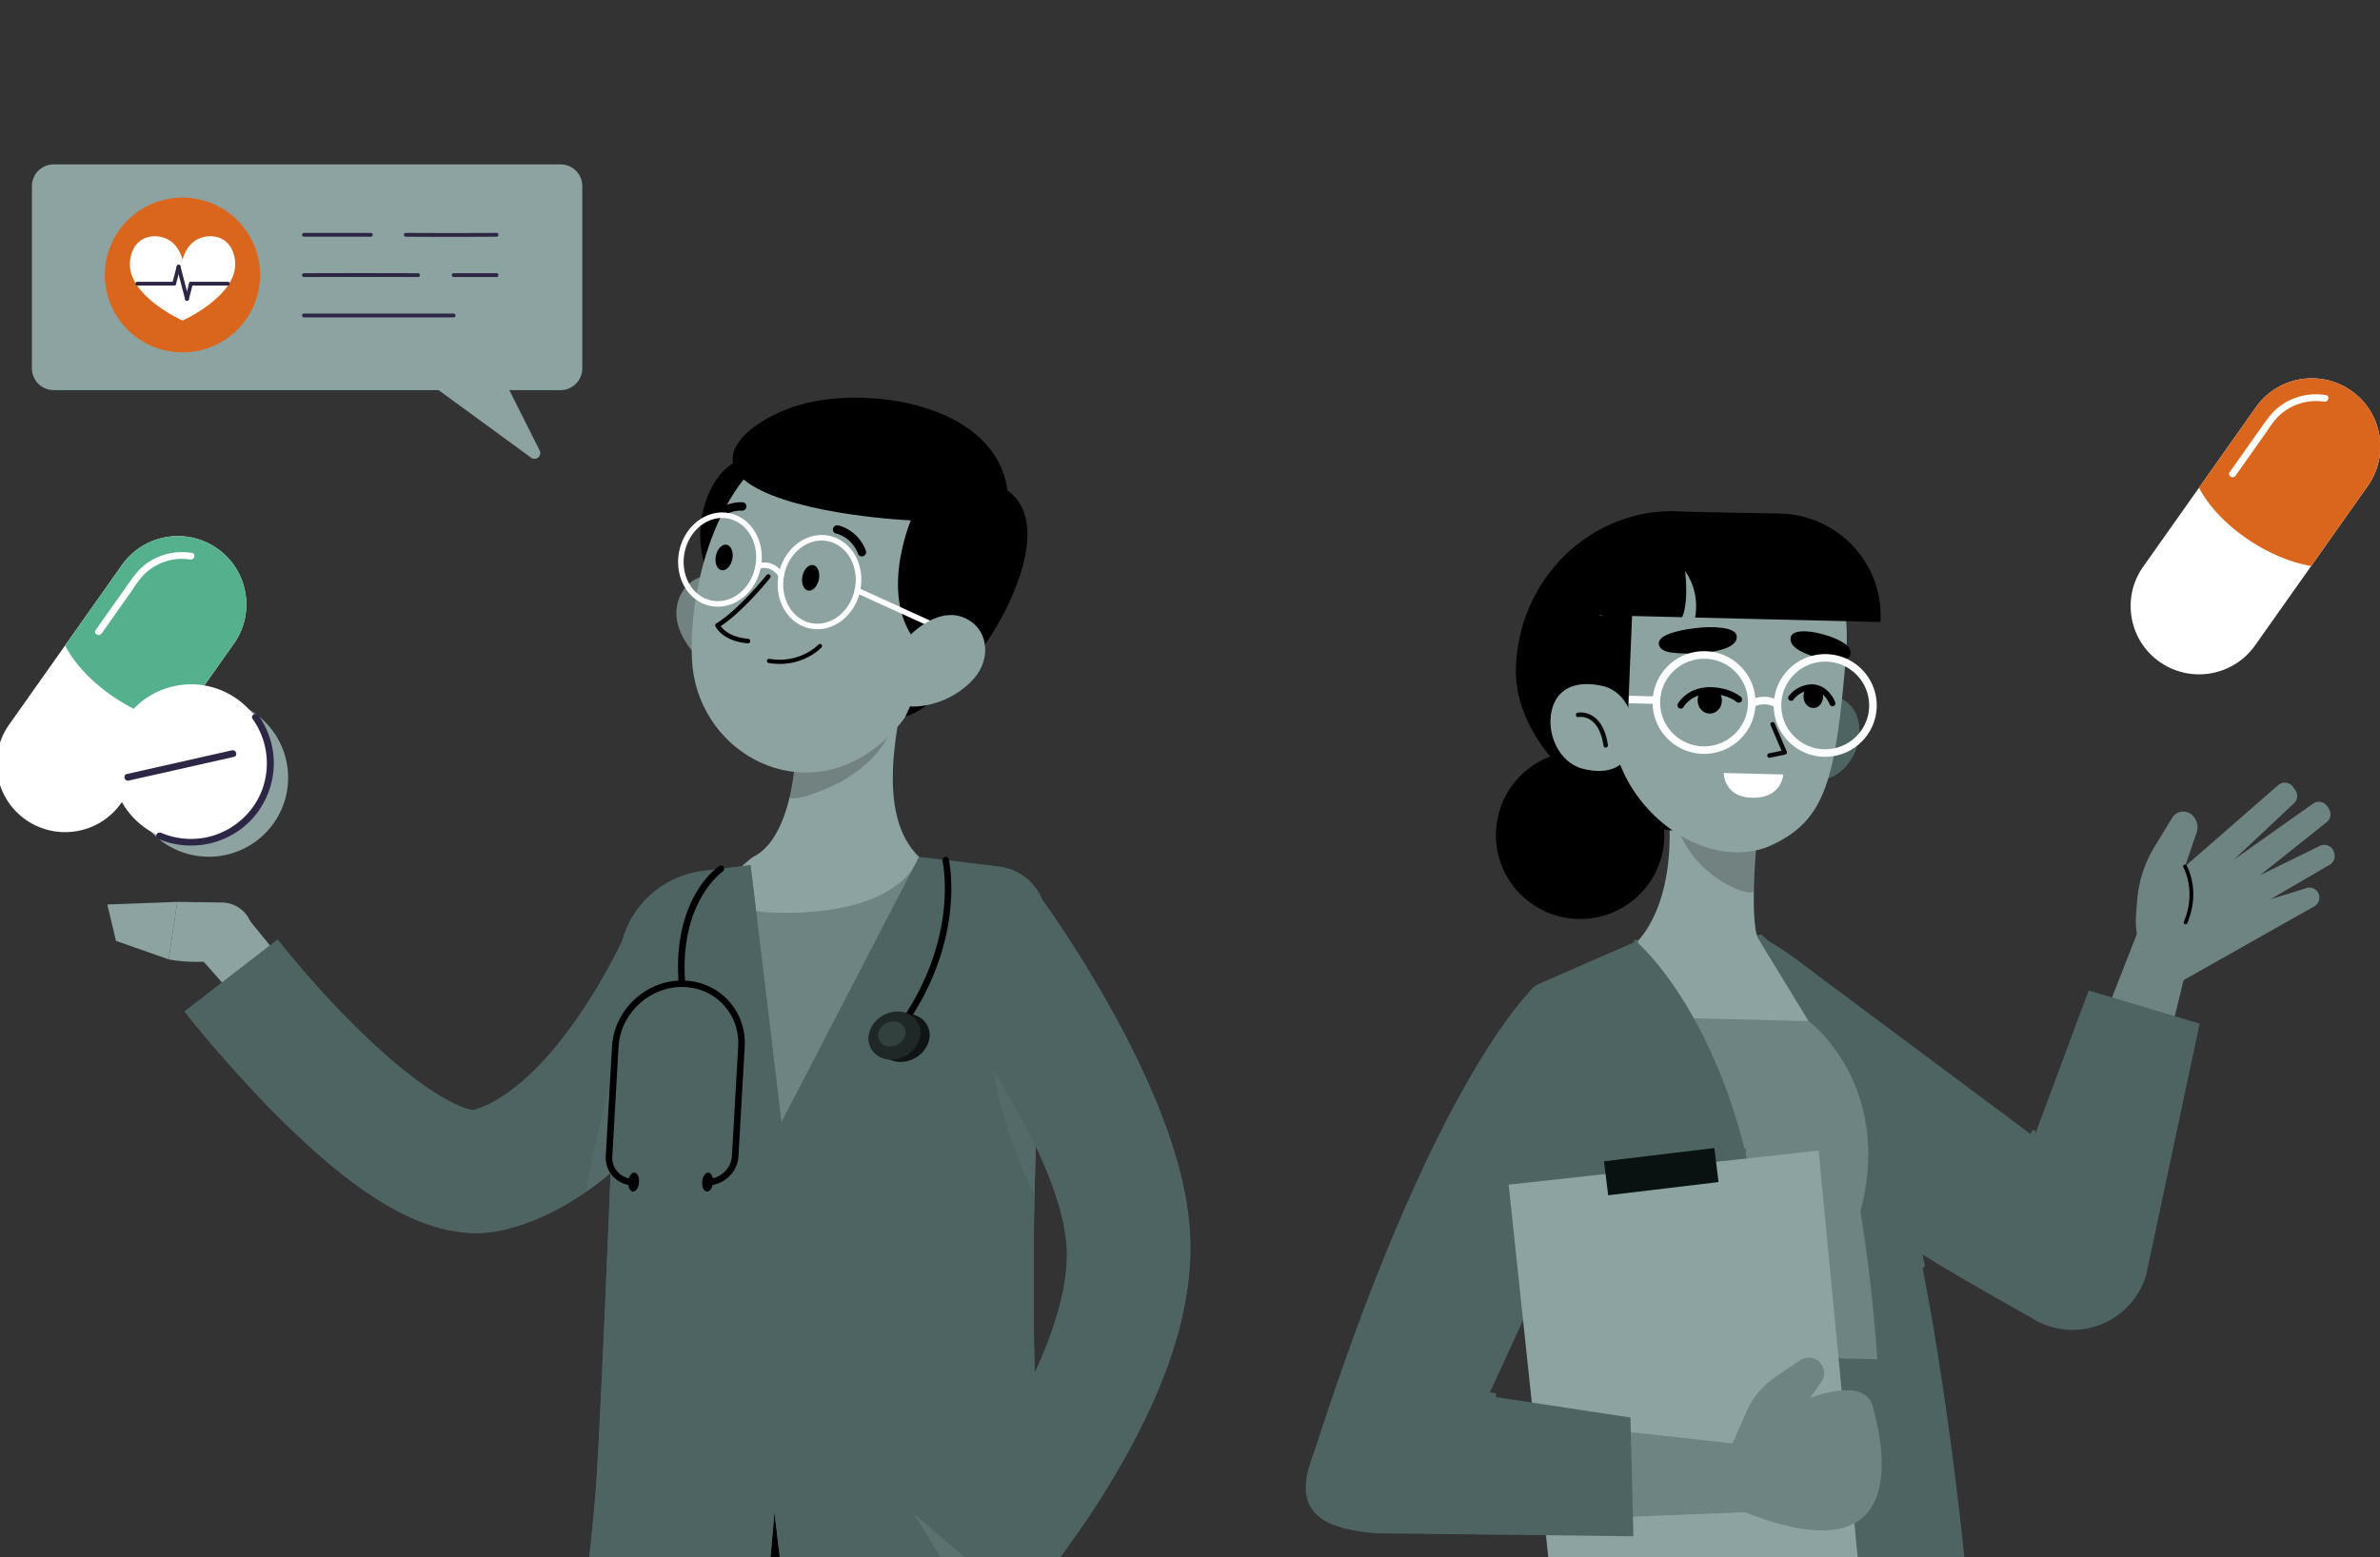 <?xml version="1.0" encoding="UTF-8"?> <svg xmlns="http://www.w3.org/2000/svg" width="275" height="180" fill="none" viewBox="0 0 275 180"><rect x="0" y="0" width="275" height="180" fill="#333333" stroke="none"/><g clip-path="url(#clip0_8006_66831)"><path fill="#4E6462" d="M189.372 116.87s3.863 12.533 45.047 35.265l12.005-12.267-37.503-27.953-19.549 4.958v-.003Z"></path><path fill="#6E8482" d="m246.636 136.613 7.095-29.2-6.3-.788-8.789 22.404a137.599 137.599 0 0 0 7.994 7.584Z"></path><path fill="#6E8482" d="m246.813 105.716.129-1.642a14.102 14.102 0 0 1 2.016-6.229l2.03-3.326a1.5 1.5 0 0 1 2.262-.353c.592.51.814 1.33.56 2.069l-1.345 3.909 10.75-9.379a1.163 1.163 0 0 1 1.733.182l.273.382c.319.451.277 1.063-.101 1.463l-7.003 6.569 9.091-6.434a1.163 1.163 0 0 1 1.715.29l.182.292a1.156 1.156 0 0 1-.256 1.513l-7.714 6.139 6.884-3.376a1.16 1.16 0 0 1 1.662.711l.04.145a1.155 1.155 0 0 1-.489 1.284l-6.9 4.017 4.025-1.249a1.159 1.159 0 0 1 1.091 2.04l-17.52 9.9-2.114-4.035a8.97 8.97 0 0 1-.999-4.882h-.002Z"></path><path fill="#000" d="M252.537 106.832a.216.216 0 0 1-.199-.298c1.488-3.553-.042-6.252-.058-6.281a.215.215 0 0 1 .077-.293.212.212 0 0 1 .293.077c.069.116 1.657 2.904.085 6.663a.216.216 0 0 1-.198.132Z"></path><path fill="#4E6462" d="m231.38 141.245 9.962-26.769 12.819 3.835-6.176 29.036c-1.519 5.177-7.29 7.805-12.205 5.557-4.427-2.025-6.39-7.228-4.398-11.659h-.002Z"></path><path fill="#4E6462" d="M231.38 141.489a.242.242 0 0 1-.23-.321l3.583-10.394a.243.243 0 0 1 .309-.15.242.242 0 0 1 .151.308l-3.583 10.394a.245.245 0 0 1-.23.163ZM196.726 106.002s5.705.119 13.995 7.42c5.951 5.24 16.745 37.827 19.731 117.604.212 5.635-4.415 10.325-10.057 10.717l-19.127 1.332-4.545-137.073h.003Z"></path><path fill="#4E6462" d="M222.155 146.519a.244.244 0 0 1-.238-.198c-.023-.119-2.322-12.062-5.224-20.555a.244.244 0 0 1 .151-.308.246.246 0 0 1 .309.15c2.915 8.527 5.219 20.499 5.243 20.621a.243.243 0 0 1-.193.284c-.016.003-.032.006-.045.006h-.003ZM214.116 135.797a.243.243 0 0 1-.243-.243v-15.19l-4.291-3.511a.242.242 0 0 1-.037-.338l1.107-1.394-7.407-6.69a.24.24 0 0 1-.016-.342.24.24 0 0 1 .344-.016l7.576 6.843a.238.238 0 0 1 .026.329l-1.102 1.384 4.194 3.434c.056.045.09.116.09.187v15.304a.242.242 0 0 1-.243.243h.002ZM217.066 156.33c8.023 31.712 6.673 98.539 6.673 98.539l-55.348 2.952s9.846-78.369 25.479-101.491H217.066Z"></path><path fill="#8DA3A1" d="M192.07 88.622c1.501 6.787 1.35 15.591-2.944 20.294 0 0 2.511 6.315 15.153 6.315 1.509 0-1.187-6.853-1.187-6.853-.922-2.378-.267-11.371.513-16.469l-11.535-3.287Z"></path><g opacity=".2"><path fill="#000" d="M203.611 91.917c-.579 2.96-.796 7.396-.97 11.163-.912.392-3.475-.883-4.894-2.043-2.804-2.288-3.774-4.307-5.05-8.875-.196-1.202-.322-3.54.164-3.54l10.747 3.292.003.003Z"></path></g><path fill="#000" d="M192.179 98.09c.872-5.29-2.719-10.282-8.022-11.152-5.302-.87-10.308 2.712-11.18 8.001-.872 5.29 2.72 10.282 8.022 11.152 5.302.87 10.308-2.712 11.18-8.001Z"></path><path fill="#000" d="M175.158 77.261c-.248 10.264 12.497 18.591 18.186 18.728 10.29.248 18.826-7.565 19.074-17.829.249-10.264-7.904-18.448-18.178-19.033-10.438-.596-18.833 7.87-19.082 18.132v.002Z"></path><path fill="#4E6462" d="M204.786 86.237c.423 2.804 2.97 4.304 5.782 3.882 2.814-.421 4.643-3.65 4.22-6.455-.423-2.805-2.862-3.695-5.676-3.274a5.139 5.139 0 0 0-4.326 5.847Z"></path><path fill="#8DA3A1" d="M203.217 60.607s11.292.63 10.089 15.132c-1.202 14.5-2.415 18.96-8.432 21.87-5.407 2.615-12.806-.635-16.537-6.903-1.467-2.462-2.521-6.134-2.674-8.978l-.793-3.814s-4.207-18.976 18.347-17.304v-.003Z"></path><path fill="#000" d="m188.635 69.862-.591 14.07-8.726-7.538 4.098-4.69 5.219-1.842Z"></path><path fill="#8DA3A1" d="M188.579 86.112c-.677 2.757-2.894 3.427-5.655 2.752-2.764-.675-4.292-4.054-3.615-6.811.676-2.757 3.187-3.421 5.951-2.744 2.764.675 3.998 4.049 3.321 6.806l-.002-.003Z"></path><path fill="#0A0A0A" d="M185.532 86.409a.258.258 0 0 1-.256-.222c-.217-1.433-.703-2.424-1.445-2.941-.717-.501-1.417-.367-1.425-.364a.26.26 0 1 1-.103-.509c.037-.008.928-.179 1.826.448.864.602 1.422 1.709 1.662 3.29a.259.259 0 0 1-.219.295c-.013 0-.026.003-.04.003Z"></path><path fill="#000" d="m193.416 59.128 12.269.224c6.593.158 11.852 5.636 11.606 12.21-.005.11-.008.22-.016.332l-33.845-.818s-3.177-12.267 9.983-11.948h.003Z"></path><path fill="#8DA3A1" d="M195.691 72.116s1.102-3.184-.991-6.123c0 0 .626 4.55-.775 6.081l1.768.042h-.002Z"></path><path fill="#0A0A0A" d="M204.455 87.582a.256.256 0 0 1-.253-.209.258.258 0 0 1 .203-.305l1.443-.296-1.266-2.962a.26.26 0 0 1 .478-.203l1.393 3.255a.26.26 0 0 1-.185.356l-1.757.361c-.019.003-.035.005-.053.005l-.003-.002Z"></path><path fill="#000" d="M196.219 72.568s-2.252.169-3.692.835c-1.192.554-1.097 1.476-.058 1.87.642.244 2.497.318 3.739.231 3.916-.277 4.574-1.286 4.458-2.022-.166-1.033-2.838-1.096-4.447-.917v.003ZM210.333 73.235s1.733.383 2.84 1.173c.917.657.838 1.553.037 1.84-.496.18-1.939.137-2.883-.132-3.062-.87-3.52-1.697-3.424-2.406.132-1 2.193-.804 3.43-.475Z"></path><path fill="#fff" d="m206.042 89.513-6.874-.166s.008 2.788 3.267 2.86c3.488.073 3.609-2.694 3.609-2.694h-.002Z"></path><path fill="#FBFCFC" d="M196.903 87.133h-.148c-3.279-.08-5.882-2.805-5.803-6.076.08-3.27 2.809-5.87 6.091-5.788 1.589.04 3.066.69 4.162 1.84a5.887 5.887 0 0 1 1.641 4.236 5.876 5.876 0 0 1-1.844 4.151 5.915 5.915 0 0 1-4.099 1.637Zm-5.515-6.065.436.01c-.068 2.792 2.154 5.117 4.953 5.185a5.056 5.056 0 0 0 3.622-1.394 5.022 5.022 0 0 0 1.573-3.543 5.03 5.03 0 0 0-1.398-3.614 5.048 5.048 0 0 0-3.552-1.568c-2.793-.066-5.129 2.148-5.198 4.94l-.436-.01v-.006ZM210.901 87.47h-.146a5.916 5.916 0 0 1-4.162-1.84 5.895 5.895 0 0 1-1.641-4.236 5.889 5.889 0 0 1 1.845-4.152 5.91 5.91 0 0 1 4.246-1.637c3.28.08 5.883 2.805 5.803 6.076-.079 3.22-2.729 5.788-5.943 5.788h-.002Zm-.006-10.995a5.048 5.048 0 0 0-3.498 1.397 5.022 5.022 0 0 0-1.573 3.543 5.033 5.033 0 0 0 1.398 3.613 5.048 5.048 0 0 0 3.552 1.569c2.798.068 5.129-2.148 5.198-4.94.068-2.791-2.154-5.116-4.952-5.185h-.127l.002.003Z"></path><path fill="#FBFCFC" d="M205.145 81.766a2.562 2.562 0 0 0-2.532-.05l-.409-.767c1.82-.968 3.366.052 3.43.094l-.489.723ZM188.214 80.415l-.021.87 3.221.077.021-.87-3.221-.077Z"></path><path fill="#000" d="M196.155 80.975c.011.839.645 1.51 1.422 1.503.774-.008 1.395-.696 1.384-1.534-.01-.838-.644-1.51-1.421-1.502-.774.007-1.395.695-1.385 1.534Z"></path><path fill="#000" d="M194.21 81.903a.381.381 0 0 1-.182-.048.381.381 0 0 1-.156-.514c.045-.081 1.118-2.021 3.948-1.91 2.148.081 3.29 1.083 3.337 1.125.159.14.172.382.029.538a.386.386 0 0 1-.539.031c-.015-.013-1.009-.862-2.859-.933-2.336-.09-3.208 1.445-3.245 1.51a.382.382 0 0 1-.336.198l.003.003ZM210.647 80.487c.008.733-.488 1.334-1.112 1.342-.624.008-1.134-.583-1.144-1.315-.008-.733.489-1.334 1.112-1.342.624-.008 1.134.582 1.144 1.315Z"></path><path fill="#000" d="M211.734 81.633a.344.344 0 0 1-.323-.224c-.026-.07-.668-1.76-2.246-1.618a2.742 2.742 0 0 0-1.932 1.073.343.343 0 0 1-.568-.383 3.455 3.455 0 0 1 2.437-1.37c1.683-.153 2.666 1.284 2.951 2.064a.342.342 0 0 1-.319.458Z"></path><path fill="#6E8482" d="M208.97 118.016s6.009 11.645 7.951 39.092l-26.111-.63-1.749-38.945 11.896-6.052 8.013 6.532v.003Z"></path><path fill="#8DA3A1" d="m203.093 108.379 5.877 9.637-19.909-.48v-8.722l8.218-3.758 5.814 3.323Z"></path><path fill="#6E8482" d="M208.969 118.016s11.667 8.532 4.656 26.053l-5.946-20.365 1.287-5.688h.003Z"></path><path fill="#4E6462" d="M189.06 108.813s12.793 10.71 14.867 38.85c1.589 21.535 2.104 66.216 1.752 87.429-.097 5.862-4.793 10.607-10.67 10.723l-34.443.675 28.183-96.752-12.251-32.901a2.486 2.486 0 0 1 1.107-3.031l11.455-4.993Z"></path><path fill="#4E6462" d="M201.538 133.225c-.05 0-.1-.016-.145-.047l-14.656-10.915a.246.246 0 0 1-.074-.301l2.046-4.257-4.059-.92a.242.242 0 0 1-.159-.353l4.355-7.733a.243.243 0 0 1 .423.237l-4.197 7.451 4.038.918a.243.243 0 0 1 .164.342l-2.09 4.352 14.494 10.794c.109.079.13.232.05.34a.245.245 0 0 1-.195.098l.005-.006ZM177.436 113.911s-11.561 9.927-25.825 54.67l14.415 5.644 19.357-42.016-7.947-18.298Z"></path><path fill="#8DA3A1" d="m174.318 136.924 5.436 51.115 35.225-4.579-4.847-50.479-35.814 3.943Z"></path><path fill="#091211" d="m185.336 134.225.483 3.925 12.753-1.526-.486-3.936-12.75 1.537Z"></path><path fill="#6E8482" d="m175.038 164.048 27.184 3.01-.6 7.724-25.487 1.001-1.097-11.735Z"></path><path fill="#6E8482" d="M200.769 165.577s14.088-8.633 15.641-2.974c1.554 5.66 3.848 19.556-14.79 12.175l-.851-9.204v.003Z"></path><path fill="#6E8482" d="m199.567 168.192 2.143-4.794a9.278 9.278 0 0 1 3.422-4.244l2.854-1.927a1.794 1.794 0 0 1 2.206.158c.666.606.775 1.613.254 2.349l-3.348 4.721-7.531 3.74v-.003Z"></path><path fill="#4E6462" d="m161.719 159.782 26.674 4.057.341 13.725-29.755-.343c-5.388-.469-9.104-1.908-7.859-7.159 1.121-4.726 5.851-11.358 10.599-10.28Z"></path><path fill="#4E6462" d="M172.639 161.489h-.032l-10.919-1.466a.244.244 0 1 1 .066-.482l10.919 1.465c.132.019.227.14.209.275a.244.244 0 0 1-.241.21l-.002-.002Z"></path><path fill="#fff" d="m273.59 56.162-13.027 18.435c-2.516 3.561-7.452 4.412-11.023 1.903a7.837 7.837 0 0 1-3.234-5.103 7.838 7.838 0 0 1 1.326-5.891L260.66 47.07c2.516-3.561 7.452-4.413 11.022-1.903a7.835 7.835 0 0 1 3.235 5.103 7.834 7.834 0 0 1-1.327 5.89Z"></path><path fill="#DA651D" d="m273.59 56.162-6.543 9.26c-4.915-.833-10.67-4.653-12.956-9.055l6.569-9.296c2.516-3.561 7.452-4.413 11.022-1.903a7.839 7.839 0 0 1 3.235 5.103 7.838 7.838 0 0 1-1.327 5.89Z"></path><path fill="#fff" d="M258.308 54.984c1.097-1.55 2.191-3.1 3.287-4.653.555-.785 1.065-1.642 1.771-2.306a6.123 6.123 0 0 1 2.246-1.339 6.071 6.071 0 0 1 2.928-.255c.499.084.713-.678.211-.762a7.008 7.008 0 0 0-5.343 1.294c-.843.635-1.416 1.44-2.019 2.293l-1.689 2.388-2.077 2.94c-.293.416.394.811.685.397v.003Z"></path><path fill="#8DA3A1" d="m33.05 111.549-4.404-5.395-6.166 3.861s2.823 3 6.237 7.204l4.334-5.67Z"></path><path fill="#4E6462" d="M88.087 111.98c-.256.545-.428.875-.642 1.294l-.613 1.165a92.143 92.143 0 0 1-3.956 6.65c-1.884 2.881-3.908 5.704-6.242 8.409-2.328 2.699-4.933 5.314-8.07 7.652-1.583 1.157-3.303 2.24-5.211 3.163l-1.464.656-1.546.569c-.52.182-1.075.322-1.612.475l-.407.11c-.116.035-.396.09-.586.13-.428.092-.843.15-1.256.192-1.651.171-3.15.032-4.45-.224a20.246 20.246 0 0 1-3.506-1.041c-2.09-.833-3.81-1.83-5.41-2.86-3.16-2.075-5.79-4.341-8.292-6.656-2.492-2.314-4.807-4.707-7.024-7.156a160.039 160.039 0 0 1-3.277-3.706 117.77 117.77 0 0 1-3.202-3.891l10.755-8.321c.835 1.057 1.839 2.267 2.798 3.384a119.293 119.293 0 0 0 2.981 3.353c2.035 2.183 4.13 4.281 6.276 6.216 2.143 1.919 4.379 3.679 6.52 5.002 1.059.649 2.108 1.184 2.956 1.487.835.322 1.464.306 1.274.261-.021 0-.045.003-.09.003 0-.006-.082.023-.01 0l.158-.058c.214-.082.423-.129.642-.219l.658-.277.674-.343c.907-.49 1.84-1.12 2.767-1.855 1.855-1.5 3.67-3.416 5.33-5.572 1.673-2.143 3.224-4.51 4.643-6.975a75.069 75.069 0 0 0 2.936-5.691l.428-.949c.127-.29.293-.672.357-.84l14.719 6.465-.006-.002Z"></path><g opacity=".8"><path fill="#4E6462" d="M88.087 111.98c-.256.545-.428.875-.642 1.294l-.613 1.165a92.06 92.06 0 0 1-3.956 6.65c-1.884 2.881-3.908 5.704-6.241 8.409-2.329 2.699-4.934 5.314-8.07 7.652-1.584 1.157-3.304 2.24-5.212 3.163l-1.464.656-1.546.569c-.52.182-1.075.322-1.612.475l-.407.11c-.116.035-.396.09-.586.13-.428.092-.843.15-1.255.192-1.652.171-3.15.032-4.45-.224a20.244 20.244 0 0 1-3.507-1.041c-2.09-.833-3.81-1.83-5.41-2.86-3.16-2.075-5.79-4.341-8.292-6.656-2.492-2.314-4.807-4.707-7.024-7.156a160.274 160.274 0 0 1-3.277-3.706 117.77 117.77 0 0 1-3.202-3.891l10.755-8.321c.835 1.057 1.84 2.267 2.798 3.384a119.451 119.451 0 0 0 2.981 3.353c2.035 2.183 4.13 4.281 6.276 6.216 2.143 1.919 4.379 3.679 6.52 5.002 1.06.649 2.108 1.184 2.956 1.487.836.322 1.464.306 1.274.261-.021 0-.045.003-.09.003 0-.006-.082.023-.01 0l.158-.058c.214-.082.423-.129.642-.219l.658-.277.674-.343c.907-.49 1.84-1.12 2.767-1.855 1.855-1.5 3.67-3.416 5.33-5.572 1.673-2.143 3.224-4.51 4.643-6.975a75.069 75.069 0 0 0 2.936-5.691l.428-.949c.127-.29.293-.672.357-.84l14.719 6.465-.006-.002Z"></path></g><path fill="#8DA3A1" d="m25.66 104.311-5.172-.071-1 6.648s5.077 1.086 9.807-.989l-.095-2.158a3.591 3.591 0 0 0-3.54-3.427v-.003Z"></path><path fill="#8DA3A1" d="m12.402 104.544.998 4.204 6.089 2.137.999-6.647-8.086.306Z"></path><path fill="#6E8482" d="M74.874 107.03c-2.217 8.45-6.186 29.788-1.839 63.714h42.77c.415-5.947-2.302-32.833 2.502-60.828.828-4.824-2.528-9.363-7.407-9.903a84.239 84.239 0 0 0-5.163-.422c-5.46-.263-13.1.143-17.914.58-2.833.259-5.465.825-7.51 1.376a7.694 7.694 0 0 0-5.436 5.483h-.002Z"></path><path fill="#8DA3A1" d="M105.247 76.328c-1.646 7.441-4.151 17.76.949 22.727 0 0-1.633 6.452-15.496 6.452-12.669 0-3.705-6.453-3.705-6.453 4.81-2.272 5.75-13.34 4.445-19.12l13.81-3.606h-.003Z"></path><g opacity=".2"><path fill="#000" d="M91.43 79.938c.78 3.387.745 8.319-.212 12.262 1 .43 4.942-1.18 6.641-2.259 3.776-2.398 5.235-4.742 6.635-9.752.214-1.32.468-2.61.748-3.862L91.43 79.938Z"></path></g><path fill="#8DA3A1" d="M78.491 72.702c.97 2.533 3.02 4.35 5.074 5.188 3.09 1.26 5.074-1.458 4.585-4.61-.441-2.84-2.577-6.914-5.853-6.83-3.23.082-4.913 3.355-3.803 6.252h-.003Z"></path><g opacity=".2"><path fill="#000" d="M78.491 72.702c.97 2.533 3.02 4.35 5.074 5.188 3.089 1.26 5.073-1.458 4.585-4.61-.442-2.84-2.577-6.914-5.854-6.83-3.229.082-4.912 3.355-3.802 6.252h-.003Z"></path></g><path fill="#000" d="M91.067 61.558c-.586 4.365-3.314 7.6-6.088 7.228-2.775-.372-4.548-4.213-3.962-8.575.587-4.365 3.314-7.599 6.089-7.227 2.775.371 4.548 4.212 3.961 8.574Z"></path><path fill="#8DA3A1" d="M110.134 66.683c-2.49 9.882-3.452 15.781-9.408 20.064-8.96 6.443-20.297-.187-20.776-10.55-.43-9.33 3.713-23.924 14.135-26.265 10.269-2.306 18.538 6.87 16.049 16.751Z"></path><path fill="#000" d="M93.665 46.479c-5.935 1.278-12.507 6.075-6.847 9.592 5.663 3.516 18.424 4.077 18.424 4.077s-4.212 9.885 1.557 15.001c1.924-.96-2.186 7.68-2.186 7.68s2.934-.753 4.963-4.164c3.438-.875 13.675-17.265 6.839-21.954-1.282-9.592-14.78-11.948-22.75-10.23v-.002Z"></path><path fill="#fff" d="M108.001 72.647a.337.337 0 0 1-.133-.03l-8.937-4.077a.32.32 0 1 1 .267-.582l8.937 4.077a.32.32 0 0 1-.132.612h-.002Z"></path><path fill="#8DA3A1" d="M112.519 78.442c-1.834 2.059-4.423 3.095-6.656 3.21-3.359.172-4.228-3.025-2.617-5.825 1.451-2.52 4.945-5.643 7.989-4.494 2.999 1.134 3.382 4.755 1.284 7.11Z"></path><path fill="#000" d="M73.032 170.744s-4.68 51.726-4.408 76.05c.283 25.299 5.008 96.467 5.008 96.467h24.116s-3.861-69.692-2.648-94.538c1.324-27.086 6.046-77.979 6.046-77.979H73.032Z"></path><path fill="#000" d="M88.202 170.744s7.577 53.047 11.998 75.881c4.841 25.007 19.911 96.636 19.911 96.636h22.837s-11.027-69.61-13.53-94.369c-2.719-26.872-13.617-78.148-13.617-78.148H88.202ZM94.619 66.944c-.153.812-.703 1.4-1.229 1.313-.526-.09-.827-.82-.674-1.632.153-.811.703-1.4 1.229-1.312.526.087.827.82.674 1.631ZM84.618 64.594c-.154.812-.703 1.4-1.23 1.312-.525-.09-.826-.82-.673-1.631.153-.812.703-1.4 1.229-1.313.525.09.827.82.674 1.632ZM86.424 74.354h-.01c-.111-.005-2.7-.124-3.737-1.94a.264.264 0 0 1 .093-.356c2.582-1.579 5.768-5.549 5.8-5.588a.267.267 0 0 1 .373-.042c.113.09.132.255.042.371-.13.161-3.1 3.865-5.71 5.567.975 1.363 3.139 1.46 3.16 1.463.145.006.259.13.254.274a.263.263 0 0 1-.265.254v-.003ZM88.81 76.625a.235.235 0 0 1-.19-.28.245.245 0 0 1 .28-.197c3.533.596 5.65-1.619 5.671-1.642a.24.24 0 0 1 .341-.013c.095.09.098.242.005.342-.092.098-2.323 2.43-6.107 1.793v-.003ZM99.463 64.293a.464.464 0 0 1-.317-.282c-.777-1.99-2.508-2.338-2.526-2.34-.246-.037-.428-.3-.373-.564a.499.499 0 0 1 .571-.388c.093.016 2.262.448 3.227 2.92a.492.492 0 0 1-.582.652v.002ZM82.054 60.7a.472.472 0 0 1-.193-.095.482.482 0 0 1-.055-.68c1.722-2.08 3.926-1.874 4.022-1.866.258.016.449.263.417.532a.494.494 0 0 1-.534.432c-.074-.007-1.794-.147-3.17 1.513a.486.486 0 0 1-.487.167V60.7Z"></path><path fill="#fff" d="M94.44 72.728c-.246 0-.492-.021-.74-.066-1.15-.203-2.17-.873-2.873-1.885-.837-1.204-1.154-2.786-.869-4.336.544-2.968 3.126-5 5.719-4.541 1.146.203 2.166.872 2.872 1.884.838 1.205 1.157 2.784.87 4.336-.492 2.683-2.64 4.608-4.977 4.608h-.002Zm.491-10.254c-2.032 0-3.908 1.708-4.344 4.083-.254 1.384.026 2.791.766 3.856.608.87 1.48 1.448 2.458 1.619 2.272.393 4.495-1.408 4.976-4.028.253-1.386-.027-2.791-.77-3.856-.607-.87-1.476-1.444-2.457-1.618a3.675 3.675 0 0 0-.631-.056h.002Z"></path><path fill="#fff" d="M90.27 66.82a.323.323 0 0 1-.267-.142c-.98-1.463-2.223-.951-2.278-.93a.321.321 0 0 1-.42-.166.316.316 0 0 1 .16-.42c.016-.008 1.782-.764 3.071 1.16a.32.32 0 0 1-.264.498h-.003Z"></path><path fill="#fff" d="M82.94 70.123c-.246 0-.495-.022-.743-.066-1.147-.203-2.17-.873-2.873-1.885-.837-1.205-1.154-2.786-.869-4.336.547-2.968 3.12-4.997 5.719-4.541 1.149.202 2.169.872 2.872 1.884.838 1.205 1.155 2.786.87 4.336-.492 2.683-2.64 4.608-4.977 4.608Zm.488-10.254c-2.032 0-3.908 1.708-4.344 4.083-.254 1.384.026 2.791.766 3.856.608.87 1.48 1.445 2.458 1.619 2.27.406 4.495-1.408 4.976-4.028.253-1.386-.027-2.791-.767-3.856-.607-.87-1.48-1.445-2.457-1.619a3.674 3.674 0 0 0-.632-.055Z"></path><path fill="#4E6462" d="m106.194 99.057 9.236 1.107c3.176.382 5.533 3.115 5.427 6.305-.47 14.355-2.378 34.092-.851 64.275.769 15.222 22 89.973 22 89.973l-31.574 3.677s-14.938-36.655-20.947-89.556c-2.58-22.687-.156-43.25-.156-43.25l16.865-32.531Z"></path><g opacity=".8"><path fill="#4E6462" d="m106.194 99.056 9.235 1.107c3.177.382 5.534 3.116 5.428 6.305-.47 14.355-2.378 34.092-.851 64.276.769 15.222 22.264 89.972 22.264 89.972l-31.838 3.677s-14.938-36.654-20.947-89.556c-2.58-22.687-.156-43.249-.156-43.249l16.865-32.532Z"></path></g><g opacity=".2"><path fill="#6E8482" d="M113.786 117.378c0 2.156 1.66 13.116 5.75 20.676.111-5.154.301-9.866.513-14.2l-6.263-6.476Z"></path></g><g opacity=".2"><path fill="#6E8482" d="M74.04 115.463c-1.187 2.257-4.604 11.843-6.343 22.3a43.707 43.707 0 0 0 2.284-1.706c2.814-2.306 5.208-4.813 7.367-7.399.14-.171.28-.35.423-.521l-3.729-12.674h-.002Z"></path></g><path fill="#4E6462" d="m86.73 100.001-5.448.654c-5.417.651-9.555 5.122-9.764 10.559-.619 16.116-1.887 48.308-2.574 59.531-.93 15.212-11.112 89.973-11.112 89.973l23.926 2.29s3.321-37.608 7.724-88.169c1.884-21.627.808-45.113.808-45.113l-3.562-29.722.003-.003Z"></path><g opacity=".8"><path fill="#4E6462" d="m86.73 100-5.448.654c-5.417.651-9.556 5.122-9.764 10.559-.619 16.116-1.887 48.308-2.574 59.531-.93 15.212-11.112 89.973-11.112 89.973l23.925 2.29s3.322-37.608 7.725-88.169c1.884-21.627.808-45.113.808-45.113l-3.562-29.722.003-.003Z"></path></g><g opacity=".2"><path fill="#8DA3A1" d="m105.633 174.983 14.629 12.533-9.992-4.873-4.637-7.66Z"></path></g><path fill="#4E6462" d="M120.319 103.841c.628.86 1.094 1.542 1.617 2.307l1.488 2.243c.972 1.5 1.913 3.013 2.827 4.549 1.834 3.066 3.573 6.211 5.161 9.495 1.575 3.295 3.039 6.703 4.196 10.404a44.482 44.482 0 0 1 1.43 5.82c.359 2.027.552 4.251.497 6.457-.154 4.357-1.084 8.314-2.339 11.97-1.258 3.658-2.854 7.035-4.587 10.264a99.09 99.09 0 0 1-5.687 9.241 114.643 114.643 0 0 1-3.134 4.368 95.418 95.418 0 0 1-1.652 2.135 71.082 71.082 0 0 1-1.799 2.188l-10.28-8.899c.396-.464.938-1.126 1.406-1.719l1.437-1.863a93.392 93.392 0 0 0 2.749-3.849 85.245 85.245 0 0 0 4.793-8.023c1.411-2.723 2.606-5.501 3.473-8.232.861-2.725 1.382-5.419 1.366-7.802-.024-2.243-.6-4.797-1.567-7.515-.952-2.696-2.236-5.456-3.705-8.166a102.195 102.195 0 0 0-4.876-8.031c-.887-1.31-1.799-2.61-2.735-3.883l-1.419-1.89a60.621 60.621 0 0 0-1.387-1.755l12.721-9.816.006.002Z"></path><g opacity=".8"><path fill="#4E6462" d="M120.319 103.841c.629.86 1.094 1.542 1.617 2.307l1.488 2.243c.972 1.5 1.913 3.013 2.827 4.549 1.834 3.066 3.573 6.211 5.161 9.495 1.575 3.295 3.039 6.703 4.197 10.404a44.643 44.643 0 0 1 1.429 5.82c.36 2.027.553 4.251.497 6.457-.153 4.357-1.083 8.314-2.339 11.97-1.257 3.658-2.854 7.035-4.587 10.264a99.09 99.09 0 0 1-5.687 9.241 114.643 114.643 0 0 1-3.134 4.368 92.543 92.543 0 0 1-1.652 2.135 69.65 69.65 0 0 1-1.799 2.188l-10.28-8.899a59.67 59.67 0 0 0 1.406-1.719l1.438-1.863a93.368 93.368 0 0 0 2.748-3.849 85.47 85.47 0 0 0 4.794-8.023c1.411-2.723 2.605-5.501 3.472-8.232.861-2.725 1.382-5.419 1.366-7.802-.024-2.243-.6-4.797-1.567-7.515-.951-2.696-2.236-5.456-3.705-8.166a102.485 102.485 0 0 0-4.875-8.031c-.888-1.31-1.8-2.61-2.735-3.883l-1.419-1.89a62.325 62.325 0 0 0-1.388-1.755l12.722-9.816.005.002Z"></path></g><path fill="#000" d="M107.206 120.653c-.606 1.484-2.344 2.378-3.888 1.996-1.543-.383-2.304-1.898-1.699-3.382.605-1.484 2.344-2.378 3.887-1.996 1.544.383 2.305 1.898 1.7 3.382Z"></path><g opacity=".2"><path fill="#4E6462" d="M107.205 120.653c-.605 1.484-2.344 2.378-3.887 1.996-1.543-.383-2.304-1.898-1.699-3.382.605-1.484 2.344-2.378 3.887-1.996 1.543.383 2.305 1.898 1.699 3.382Z"></path></g><path fill="#000" d="M104.016 119.149a.373.373 0 0 1-.22-.072.374.374 0 0 1-.084-.524c7.23-10.032 5.206-18.955 5.184-19.044a.377.377 0 0 1 .278-.454.37.37 0 0 1 .454.277c.022.092 2.138 9.334-5.306 19.658a.371.371 0 0 1-.306.156v.003ZM78.8 114.081a.376.376 0 0 1-.374-.345c-.79-9.851 4.44-13.483 4.664-13.633a.376.376 0 1 1 .423.622c-.05.034-5.087 3.566-4.334 12.95a.379.379 0 0 1-.347.406h-.031Z"></path><path fill="#000" d="M106.152 120.389c-.605 1.484-2.343 2.377-3.887 1.995-1.543-.382-2.304-1.898-1.699-3.382.605-1.484 2.344-2.377 3.887-1.995 1.544.382 2.305 1.898 1.699 3.382Z"></path><g opacity=".4"><path fill="#4E6462" d="M106.152 120.388c-.605 1.484-2.344 2.378-3.887 1.995-1.543-.382-2.305-1.897-1.699-3.381.605-1.484 2.344-2.378 3.887-1.996 1.543.382 2.304 1.898 1.699 3.382Z"></path></g><g opacity=".4"><path fill="#4E6462" d="M104.518 119.868c-.317.78-1.234 1.25-2.045 1.049-.811-.2-1.21-.996-.893-1.776.317-.78 1.234-1.25 2.045-1.049.811.2 1.21.996.893 1.776Z"></path></g><path fill="#000" d="M81.762 137.004a.378.378 0 1 1 0-.754c1.467 0 2.728-1.189 2.81-2.652l.724-12.646c.105-1.832-.516-3.559-1.75-4.861-1.229-1.299-2.915-2.014-4.746-2.014-3.824 0-7.111 3.103-7.328 6.917l-.724 12.647c-.04.698.196 1.354.66 1.847a2.459 2.459 0 0 0 1.806.762.378.378 0 1 1 0 .754 3.207 3.207 0 0 1-2.355-.996 3.188 3.188 0 0 1-.864-2.407l.724-12.647c.24-4.204 3.866-7.625 8.081-7.625 2.04 0 3.922.798 5.296 2.248 1.376 1.455 2.069 3.379 1.953 5.419l-.725 12.647c-.105 1.853-1.701 3.361-3.562 3.361Z"></path><path fill="#000" d="M73.84 136.626c-.034.609-.343 1.099-.69 1.099-.345 0-.597-.493-.562-1.099.034-.609.343-1.099.69-1.099.346 0 .597.493.562 1.099ZM82.385 136.626c-.034.609-.343 1.099-.69 1.099-.345 0-.596-.493-.562-1.099.034-.609.344-1.099.69-1.099s.597.493.563 1.099Z"></path><path fill="#8DA3A1" d="M6.204 45.09h58.562a2.514 2.514 0 0 0 2.517-2.51V21.51a2.514 2.514 0 0 0-2.517-2.511H6.204a2.514 2.514 0 0 0-2.517 2.51v21.07a2.514 2.514 0 0 0 2.517 2.51Z"></path><path fill="#8DA3A1" d="M49.643 44.337 61.367 52.9c.564.412 1.302-.21.988-.833l-3.883-7.729s-5.119-3.871-8.83 0Z"></path><path fill="#2D2745" d="M35.12 36.681h17.302c.284 0 .284-.44 0-.44H35.119c-.284 0-.284.44 0 .44ZM52.421 32.019h4.957c.285 0 .285-.441 0-.441h-4.957c-.284 0-.284.44 0 .44ZM35.12 32.02c3.427-.013 6.856-.016 10.283-.009.967.002 1.935.006 2.902.01.284 0 .284-.44 0-.442-3.423-.013-6.847-.016-10.27-.009-.972.002-1.945.006-2.917.01-.285 0-.285.442 0 .44h.001ZM46.881 27.359c2.717.018 5.436.022 8.153.012l2.345-.012c.284-.002.284-.443 0-.441a802.55 802.55 0 0 1-10.496 0c-.285-.002-.285.44 0 .44h-.002ZM35.12 27.359h7.735c.285 0 .285-.441 0-.441H35.12c-.284 0-.284.44 0 .44Z"></path><path fill="#DA651D" d="M29.814 33.837c1.137-4.81-1.848-9.628-6.67-10.763-4.821-1.135-9.652 1.843-10.79 6.652-1.138 4.81 1.848 9.628 6.67 10.763 4.82 1.135 9.652-1.843 10.79-6.652Z"></path><path fill="#fff" d="M27.16 30.13c-.33-2.845-2.74-3.216-4.231-2.526-1.491.69-1.836 2.425-1.836 2.425s-.345-1.735-1.836-2.425c-1.492-.691-3.9-.32-4.231 2.526-.464 4.007 6.065 6.922 6.065 6.922s6.53-2.915 6.065-6.922h.003Z"></path><path fill="#2D2745" d="M15.859 33.004h4.264c.284 0 .284-.44 0-.44H15.86c-.285 0-.285.44 0 .44ZM22.064 33.004h4.266c.284 0 .284-.44 0-.44h-4.266c-.284 0-.284.44 0 .44Z"></path><path fill="#2D2745" d="m20.337 32.843.511-1.967c.072-.275-.355-.392-.426-.117l-.511 1.966c-.072.275.355.393.426.118ZM21.818 34.608l.458-1.765c.072-.275-.355-.393-.426-.118l-.458 1.766c-.072.275.355.392.426.117Z"></path><path fill="#2D2745" d="m21.818 34.49-.971-3.731c-.07-.275-.498-.159-.426.118l.971 3.73c.07.275.498.159.426-.118Z"></path><path fill="#fff" d="M27.019 74.4 13.99 92.835c-2.516 3.561-7.452 4.413-11.022 1.903a7.836 7.836 0 0 1-3.235-5.103 7.835 7.835 0 0 1 1.327-5.89l13.028-18.436c2.516-3.561 7.452-4.412 11.022-1.903a7.836 7.836 0 0 1 3.234 5.103A7.835 7.835 0 0 1 27.02 74.4Z"></path><path fill="#54B08D" d="m27.019 74.4-6.543 9.26c-4.915-.833-10.671-4.652-12.957-9.054l6.57-9.297c2.515-3.561 7.452-4.412 11.022-1.903a7.836 7.836 0 0 1 3.234 5.103A7.835 7.835 0 0 1 27.02 74.4Z"></path><path fill="#fff" d="M11.737 73.224c1.097-1.55 2.19-3.1 3.287-4.653.555-.785 1.065-1.642 1.77-2.306a6.127 6.127 0 0 1 2.247-1.34 6.072 6.072 0 0 1 2.928-.255c.5.085.713-.677.211-.762a7.01 7.01 0 0 0-5.343 1.295c-.843.635-1.416 1.439-2.019 2.293l-1.688 2.388-2.078 2.939c-.293.416.394.812.685.398v.003Z"></path><path fill="#8DA3A1" d="M33.234 90.92c.573-5.014-3.037-9.543-8.064-10.115-5.028-.573-9.568 3.029-10.142 8.043-.573 5.015 3.037 9.544 8.064 10.116 5.028.572 9.568-3.03 10.142-8.044Z"></path><path fill="#fff" d="M24.142 97.138c4.93-1.138 8-6.047 6.86-10.964-1.14-4.917-6.062-7.98-10.991-6.843-4.93 1.138-8.001 6.047-6.86 10.964 1.14 4.917 6.061 7.98 10.99 6.843Z"></path><path fill="#2D2745" d="M29.183 83.092a8.832 8.832 0 0 1 1.189 7.955c-.978 2.881-3.483 5.08-6.459 5.723a8.84 8.84 0 0 1-5.261-.499c-.198-.084-.423-.058-.542.143-.098.166-.055.458.143.54 3.266 1.379 7.024.907 9.809-1.305 2.423-1.924 3.774-5.013 3.552-8.094a9.597 9.597 0 0 0-1.745-4.86c-.293-.412-.98-.017-.684.397h-.002Z"></path><path fill="#2D2745" d="M26.809 86.72c-4.054.904-8.1 1.835-12.15 2.74-.498.11-.289.872.21.76 4.054-.903 8.1-1.834 12.151-2.738.497-.11.288-.872-.211-.762Z"></path></g><defs><clipPath id="clip0_8006_66831"><path fill="#fff" d="M0 0h275v180H0z"></path></clipPath></defs></svg> 